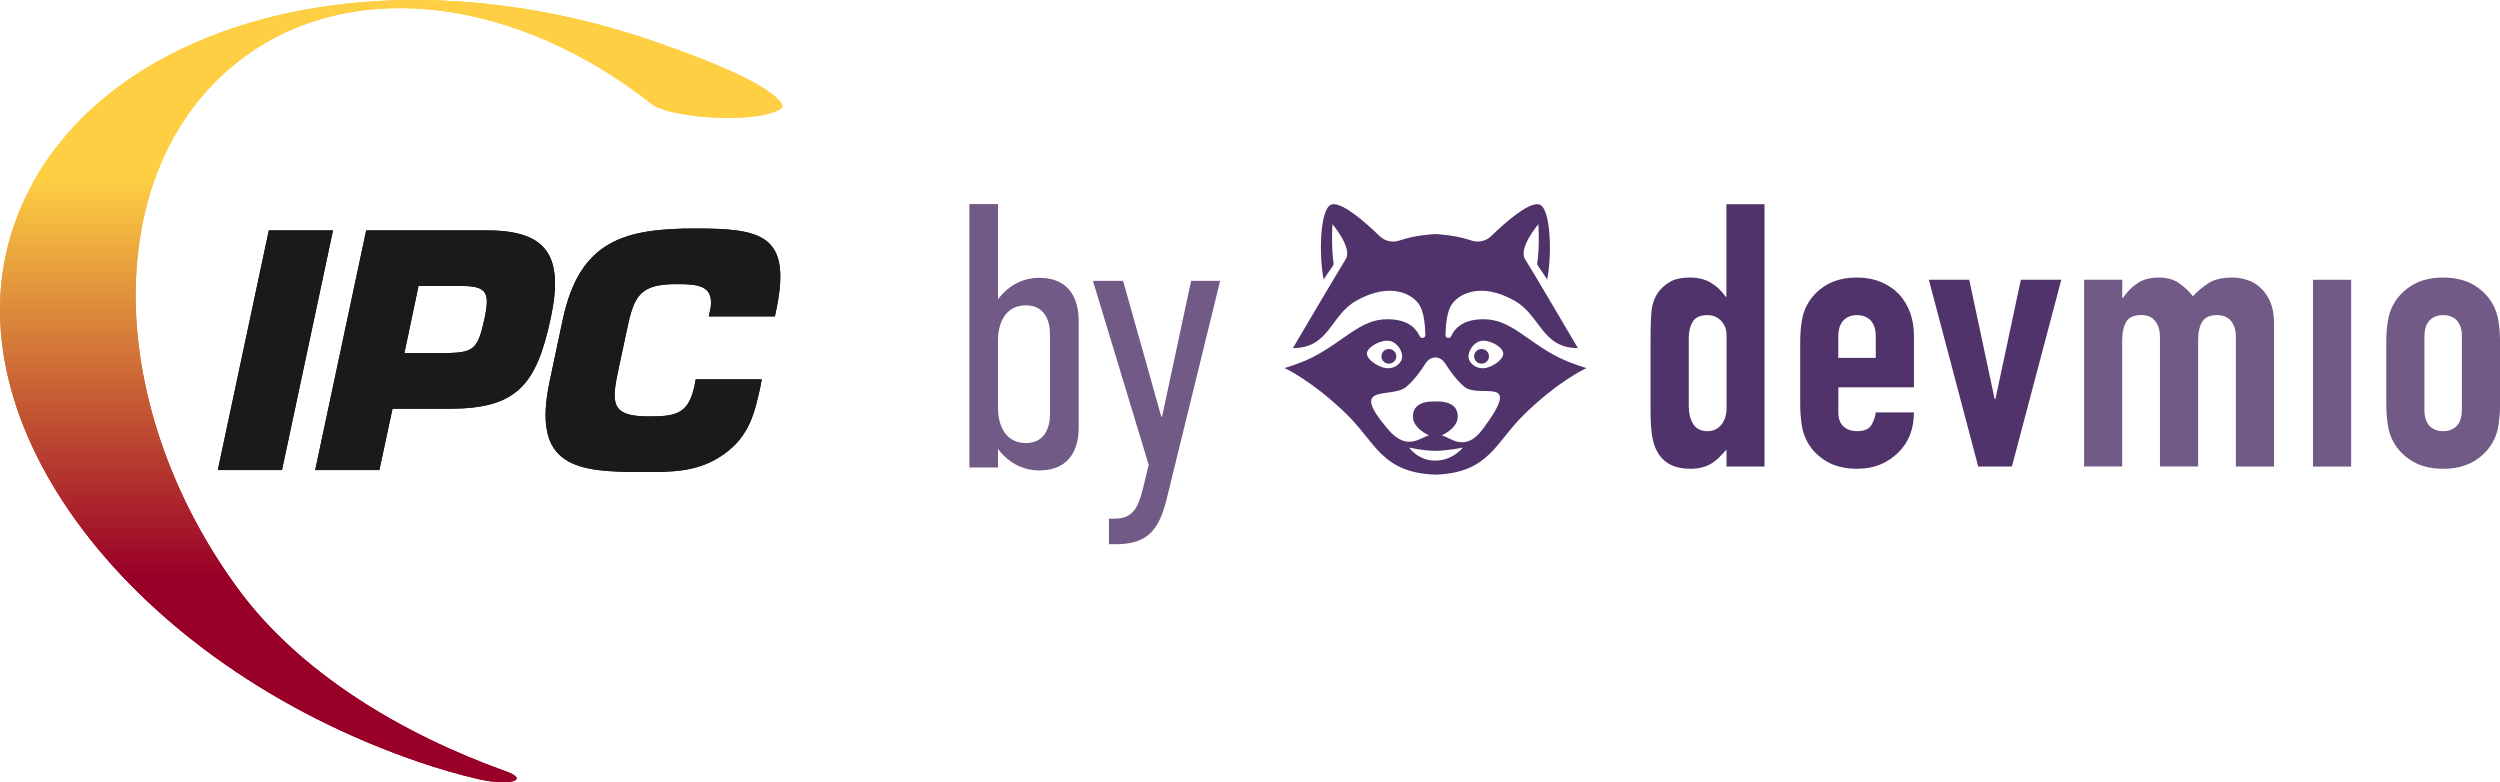 <svg width="147" height="46" viewBox="0 0 147 46" fill="none" xmlns="http://www.w3.org/2000/svg">
<g clip-path="url(#clip0_28_1793)">
<path d="M16.581 27.641H12.807L15.807 13.548H19.58L16.581 27.641Z" fill="#1A1A18"/>
<path d="M18.533 27.641L21.532 13.548H28.645C32.155 13.548 33.173 15.032 32.381 18.715C31.532 22.68 30.362 24.033 26.419 24.033H23.08L22.306 27.641H18.533L18.533 27.641ZM26.363 20.763C27.853 20.707 28.098 20.538 28.494 18.715C28.797 17.268 28.664 16.817 27.193 16.817H24.608L23.778 20.763H26.363Z" fill="#1A1A18"/>
<path d="M44.791 22.304L44.716 22.718C44.377 24.259 44.075 25.649 42.546 26.72C41.056 27.773 39.49 27.754 37.849 27.754C34 27.754 31.226 27.566 32.32 22.417L33.094 18.772C34.094 14.112 36.754 13.435 40.905 13.435C44.792 13.435 46.509 13.83 45.678 18.058L45.565 18.603H41.679L41.792 18.058C41.943 16.799 41.075 16.705 39.792 16.705C37.641 16.705 37.282 17.363 36.868 19.373L36.396 21.572C35.943 23.677 35.868 24.485 38.132 24.485C39.698 24.485 40.471 24.372 40.83 22.718L40.905 22.305H44.792L44.791 22.304Z" fill="#1A1A18"/>
<path d="M38.386 2.405C42.623 3.858 44.766 4.946 45.614 5.705C46.177 6.208 46.157 6.397 45.334 6.649C43.44 7.231 39.26 6.857 38.312 6.112C30.605 0.043 21.03 -1.476 14.436 3.295C5.929 9.451 5.879 23.497 13.97 34.587C17.609 39.575 23.683 43.189 29.768 45.361C31.147 45.854 30.03 46.259 28.066 45.798C26.935 45.533 25.789 45.201 24.612 44.798C7.757 39.018 -3.175 24.813 0.828 13.236C4.835 1.644 21.553 -3.368 38.386 2.405Z" fill="url(#paint0_linear_28_1793)"/>
<path d="M16.581 27.641H12.807L15.807 13.548H19.58L16.581 27.641Z" fill="#1A1A18"/>
<path d="M18.533 27.641L21.532 13.548H28.645C32.155 13.548 33.173 15.032 32.381 18.715C31.532 22.68 30.362 24.033 26.419 24.033H23.08L22.306 27.641H18.533L18.533 27.641ZM26.363 20.763C27.853 20.707 28.098 20.538 28.494 18.715C28.797 17.268 28.664 16.817 27.193 16.817H24.608L23.778 20.763H26.363Z" fill="#1A1A18"/>
<path d="M44.791 22.304L44.716 22.718C44.377 24.259 44.075 25.649 42.546 26.72C41.056 27.773 39.49 27.754 37.849 27.754C34 27.754 31.226 27.566 32.32 22.417L33.094 18.772C34.094 14.112 36.754 13.435 40.905 13.435C44.792 13.435 46.509 13.83 45.678 18.058L45.565 18.603H41.679L41.792 18.058C41.943 16.799 41.075 16.705 39.792 16.705C37.641 16.705 37.282 17.363 36.868 19.373L36.396 21.572C35.943 23.677 35.868 24.485 38.132 24.485C39.698 24.485 40.471 24.372 40.83 22.718L40.905 22.305H44.792L44.791 22.304Z" fill="#1A1A18"/>
<path d="M38.386 2.405C42.623 3.858 44.766 4.946 45.614 5.705C46.177 6.208 46.157 6.397 45.334 6.649C43.44 7.231 39.26 6.857 38.312 6.112C30.605 0.043 21.03 -1.476 14.436 3.295C5.929 9.451 5.879 23.497 13.97 34.587C17.609 39.575 23.683 43.189 29.768 45.361C31.147 45.854 30.03 46.259 28.066 45.798C26.935 45.533 25.789 45.201 24.612 44.798C7.757 39.018 -3.175 24.813 0.828 13.236C4.835 1.644 21.553 -3.368 38.386 2.405Z" fill="url(#paint1_linear_28_1793)"/>
</g>
<g clip-path="url(#clip1_28_1793)">
<path d="M101.519 27.432V26.435C101.372 26.593 101.233 26.742 101.101 26.88C100.968 27.017 100.822 27.136 100.661 27.237C100.5 27.339 100.317 27.417 100.11 27.477C99.906 27.533 99.663 27.564 99.384 27.564C98.446 27.564 97.792 27.218 97.427 26.525C97.295 26.278 97.198 25.975 97.141 25.615C97.083 25.255 97.052 24.77 97.052 24.163V19.981C97.052 19.188 97.073 18.603 97.117 18.226C97.206 17.504 97.549 16.964 98.15 16.602C98.43 16.414 98.845 16.32 99.403 16.32C99.843 16.32 100.235 16.417 100.579 16.613C100.923 16.81 101.221 17.087 101.469 17.447H101.512V12.007H103.755V27.432H101.512H101.519ZM99.3 23.858C99.3 24.305 99.389 24.666 99.564 24.94C99.74 25.215 100.019 25.352 100.401 25.352C100.738 25.352 101.009 25.227 101.214 24.973C101.418 24.72 101.521 24.393 101.521 23.988V19.721C101.521 19.375 101.416 19.088 101.202 18.866C100.99 18.641 100.721 18.529 100.399 18.529C99.973 18.529 99.684 18.66 99.531 18.92C99.377 19.181 99.3 19.484 99.3 19.829V23.858Z" fill="#51336B"/>
<path d="M112.538 22.776H108.095V24.27C108.095 24.616 108.193 24.883 108.393 25.07C108.59 25.258 108.857 25.352 109.196 25.352C109.622 25.352 109.903 25.229 110.042 24.985C110.182 24.739 110.266 24.495 110.295 24.249H112.538C112.538 25.217 112.238 25.996 111.636 26.588C111.343 26.892 110.99 27.131 110.581 27.304C110.17 27.477 109.708 27.564 109.196 27.564C108.492 27.564 107.895 27.42 107.402 27.131C106.912 26.842 106.534 26.458 106.27 25.982C106.109 25.693 105.998 25.362 105.941 24.985C105.883 24.609 105.852 24.199 105.852 23.751V20.133C105.852 19.685 105.88 19.273 105.941 18.899C105.998 18.522 106.109 18.191 106.27 17.902C106.534 17.426 106.912 17.042 107.402 16.753C107.893 16.464 108.492 16.32 109.196 16.32C109.708 16.32 110.175 16.407 110.593 16.58C111.011 16.753 111.367 16.992 111.66 17.295C112.247 17.947 112.54 18.761 112.54 19.744V22.776H112.538ZM108.095 21.042H110.295V19.787C110.295 19.368 110.196 19.055 109.997 18.844C109.8 18.636 109.53 18.529 109.194 18.529C108.857 18.529 108.588 18.634 108.391 18.844C108.193 19.053 108.092 19.368 108.092 19.787V21.042H108.095Z" fill="#51336B"/>
<path d="M121.204 16.45L118.299 27.434H116.32L113.416 16.45H115.792L117.287 23.47H117.33L118.826 16.45H121.201H121.204Z" fill="#51336B"/>
<path d="M136.005 27.432V16.45H138.248V27.434H136.005V27.432Z" fill="#725A87"/>
<path d="M122.545 27.432V16.45H124.789V17.511H124.832C125.068 17.165 125.349 16.879 125.678 16.656C126.008 16.431 126.428 16.32 126.943 16.32C127.426 16.32 127.83 16.436 128.152 16.666C128.474 16.898 128.739 17.149 128.943 17.423C129.222 17.12 129.53 16.86 129.867 16.644C130.203 16.426 130.672 16.32 131.273 16.32C131.552 16.32 131.838 16.367 132.132 16.459C132.425 16.554 132.689 16.708 132.923 16.926C133.158 17.144 133.348 17.421 133.495 17.76C133.641 18.098 133.714 18.515 133.714 19.005V27.432H131.47V19.827C131.47 19.422 131.374 19.105 131.184 18.873C130.994 18.641 130.723 18.527 130.372 18.527C129.946 18.527 129.653 18.657 129.492 18.918C129.33 19.178 129.249 19.552 129.249 20.043V27.429H127.005V19.825C127.005 19.42 126.909 19.102 126.719 18.87C126.529 18.638 126.258 18.525 125.907 18.525C125.481 18.525 125.188 18.655 125.027 18.915C124.866 19.176 124.784 19.55 124.784 20.04V27.427H122.541L122.545 27.432Z" fill="#725A87"/>
<path d="M140.313 20.133C140.313 19.685 140.342 19.273 140.402 18.899C140.46 18.522 140.571 18.191 140.732 17.902C140.996 17.426 141.374 17.042 141.864 16.753C142.355 16.464 142.953 16.32 143.658 16.32C144.362 16.32 144.959 16.464 145.452 16.753C145.942 17.042 146.32 17.426 146.584 17.902C146.745 18.191 146.856 18.522 146.913 18.899C146.971 19.275 147.002 19.685 147.002 20.133V23.751C147.002 24.199 146.974 24.611 146.913 24.985C146.856 25.362 146.745 25.693 146.584 25.982C146.32 26.458 145.942 26.842 145.452 27.131C144.961 27.42 144.362 27.564 143.658 27.564C142.953 27.564 142.357 27.42 141.864 27.131C141.374 26.842 140.996 26.458 140.732 25.982C140.571 25.693 140.46 25.362 140.402 24.985C140.345 24.609 140.313 24.199 140.313 23.751V20.133ZM142.557 24.097C142.557 24.516 142.655 24.829 142.855 25.04C143.052 25.248 143.319 25.352 143.658 25.352C143.997 25.352 144.264 25.248 144.461 25.04C144.658 24.831 144.759 24.516 144.759 24.097V19.787C144.759 19.368 144.661 19.055 144.461 18.844C144.264 18.636 143.995 18.529 143.658 18.529C143.321 18.529 143.052 18.634 142.855 18.844C142.658 19.053 142.557 19.368 142.557 19.787V24.097Z" fill="#725A87"/>
<path d="M82.104 20.952C82.104 20.713 81.906 20.521 81.666 20.521C81.426 20.521 81.228 20.715 81.228 20.952C81.228 21.189 81.426 21.383 81.666 21.383C81.906 21.383 82.104 21.189 82.104 20.952Z" fill="#51336B"/>
<path d="M87.114 20.521C86.871 20.521 86.677 20.715 86.677 20.952C86.677 21.189 86.874 21.383 87.114 21.383C87.355 21.383 87.552 21.189 87.552 20.952C87.552 20.715 87.355 20.521 87.114 20.521Z" fill="#51336B"/>
<path d="M91.666 21.026C89.774 20.071 88.834 18.773 87.249 18.771C86.148 18.768 85.595 19.192 85.323 19.773C85.244 19.941 84.989 19.882 84.994 19.697C85.008 19.048 85.09 18.359 85.328 17.956C85.701 17.317 87.03 16.533 89.062 17.686C90.586 18.553 90.659 20.469 92.781 20.469C92.781 20.469 90.202 16.078 89.675 15.237C89.264 14.579 90.457 13.182 90.457 13.182C90.457 13.182 90.543 14.446 90.387 15.526C90.375 15.604 90.817 16.145 90.969 16.445C91.252 15.159 91.226 12.135 90.469 12.012C89.822 11.908 88.444 13.142 87.682 13.883C87.376 14.179 86.927 14.283 86.521 14.143C85.645 13.84 84.688 13.779 84.455 13.767C84.419 13.767 84.385 13.767 84.349 13.767C84.116 13.779 83.162 13.84 82.284 14.143C81.88 14.283 81.428 14.179 81.123 13.883C80.361 13.142 78.983 11.908 78.336 12.012C77.579 12.133 77.552 15.159 77.836 16.445C77.987 16.145 78.43 15.604 78.418 15.526C78.262 14.446 78.348 13.182 78.348 13.182C78.348 13.182 79.541 14.579 79.13 15.237C78.603 16.081 76.023 20.469 76.023 20.469C78.17 20.469 78.216 18.553 79.743 17.686C81.774 16.533 83.104 17.317 83.477 17.956C83.715 18.359 83.796 19.048 83.811 19.697C83.816 19.882 83.558 19.941 83.481 19.773C83.21 19.192 82.657 18.768 81.556 18.771C79.971 18.773 79.031 20.073 77.139 21.026C76.405 21.395 75.528 21.641 75.528 21.641C75.528 21.641 77.144 22.368 79.195 24.369C80.887 26.023 81.26 27.803 84.407 27.908C87.552 27.806 87.927 26.023 89.62 24.369C91.671 22.368 93.286 21.641 93.286 21.641C93.286 21.641 92.409 21.395 91.675 21.026H91.666ZM80.377 20.734C80.45 20.372 81.231 19.955 81.707 20.045C82.183 20.135 82.51 20.699 82.438 21.061C82.366 21.423 81.923 21.729 81.45 21.639C80.974 21.549 80.308 21.096 80.377 20.732V20.734ZM84.397 27.084C83.371 27.084 82.859 26.316 82.859 26.316C82.859 26.316 83.664 26.508 84.397 26.508C85.131 26.508 86.02 26.316 86.02 26.316C86.02 26.316 85.424 27.084 84.397 27.084ZM87.155 25.272C86.138 26.626 85.266 25.712 84.77 25.599C85.169 25.416 85.718 25.035 85.718 24.483C85.718 23.477 84.397 23.612 84.397 23.612C84.397 23.612 83.078 23.477 83.078 24.483C83.078 25.033 83.626 25.414 84.025 25.599C83.529 25.71 82.746 26.558 81.64 25.272C79.197 22.427 81.818 23.498 82.702 22.735C83.203 22.304 83.602 21.719 83.806 21.39C84.114 20.893 84.681 20.893 84.991 21.39C85.196 21.719 85.595 22.304 86.095 22.735C86.98 23.498 89.658 21.94 87.158 25.272H87.155ZM87.348 21.639C86.872 21.729 86.429 21.423 86.357 21.061C86.285 20.699 86.614 20.135 87.088 20.045C87.564 19.955 88.314 20.372 88.386 20.734C88.459 21.096 87.821 21.549 87.345 21.641L87.348 21.639Z" fill="#51336B"/>
<path d="M57 12H58.685V17.596C59.404 16.644 60.325 16.336 61.09 16.336C63.066 16.336 63.427 17.819 63.427 18.88V25.118C63.427 26.179 63.069 27.661 61.09 27.661C60.325 27.661 59.404 27.351 58.685 26.401V27.486H57V12ZM61.739 24.346V19.657C61.739 18.816 61.402 17.954 60.323 17.954C58.952 17.954 58.683 19.282 58.683 19.967V24.038C58.683 24.725 58.952 26.051 60.323 26.051C61.4 26.051 61.739 25.189 61.739 24.348V24.346Z" fill="#725A87"/>
<path d="M68.575 29.433C68.103 31.334 67.317 32 65.588 32H65.206V30.496H65.521C66.577 30.496 66.913 29.942 67.228 28.637L67.543 27.332L64.264 16.514H66.038L68.284 24.5H68.329L70.037 16.514H71.744L68.577 29.435L68.575 29.433Z" fill="#725A87"/>
</g>
<defs>
<linearGradient id="paint0_linear_28_1793" x1="23" y1="-3.69462e-05" x2="23" y2="46" gradientUnits="userSpaceOnUse">
<stop offset="0.23" stop-color="#FECE43"/>
<stop offset="0.735" stop-color="#990027"/>
</linearGradient>
<linearGradient id="paint1_linear_28_1793" x1="23" y1="-3.69462e-05" x2="23" y2="46" gradientUnits="userSpaceOnUse">
<stop offset="0.23" stop-color="#FECE43"/>
<stop offset="0.735" stop-color="#990027"/>
</linearGradient>
<clipPath id="clip0_28_1793">
<rect width="46" height="46" fill="white"/>
</clipPath>
<clipPath id="clip1_28_1793">
<rect width="90" height="20" fill="white" transform="translate(57 12)"/>
</clipPath>
</defs>
</svg>
